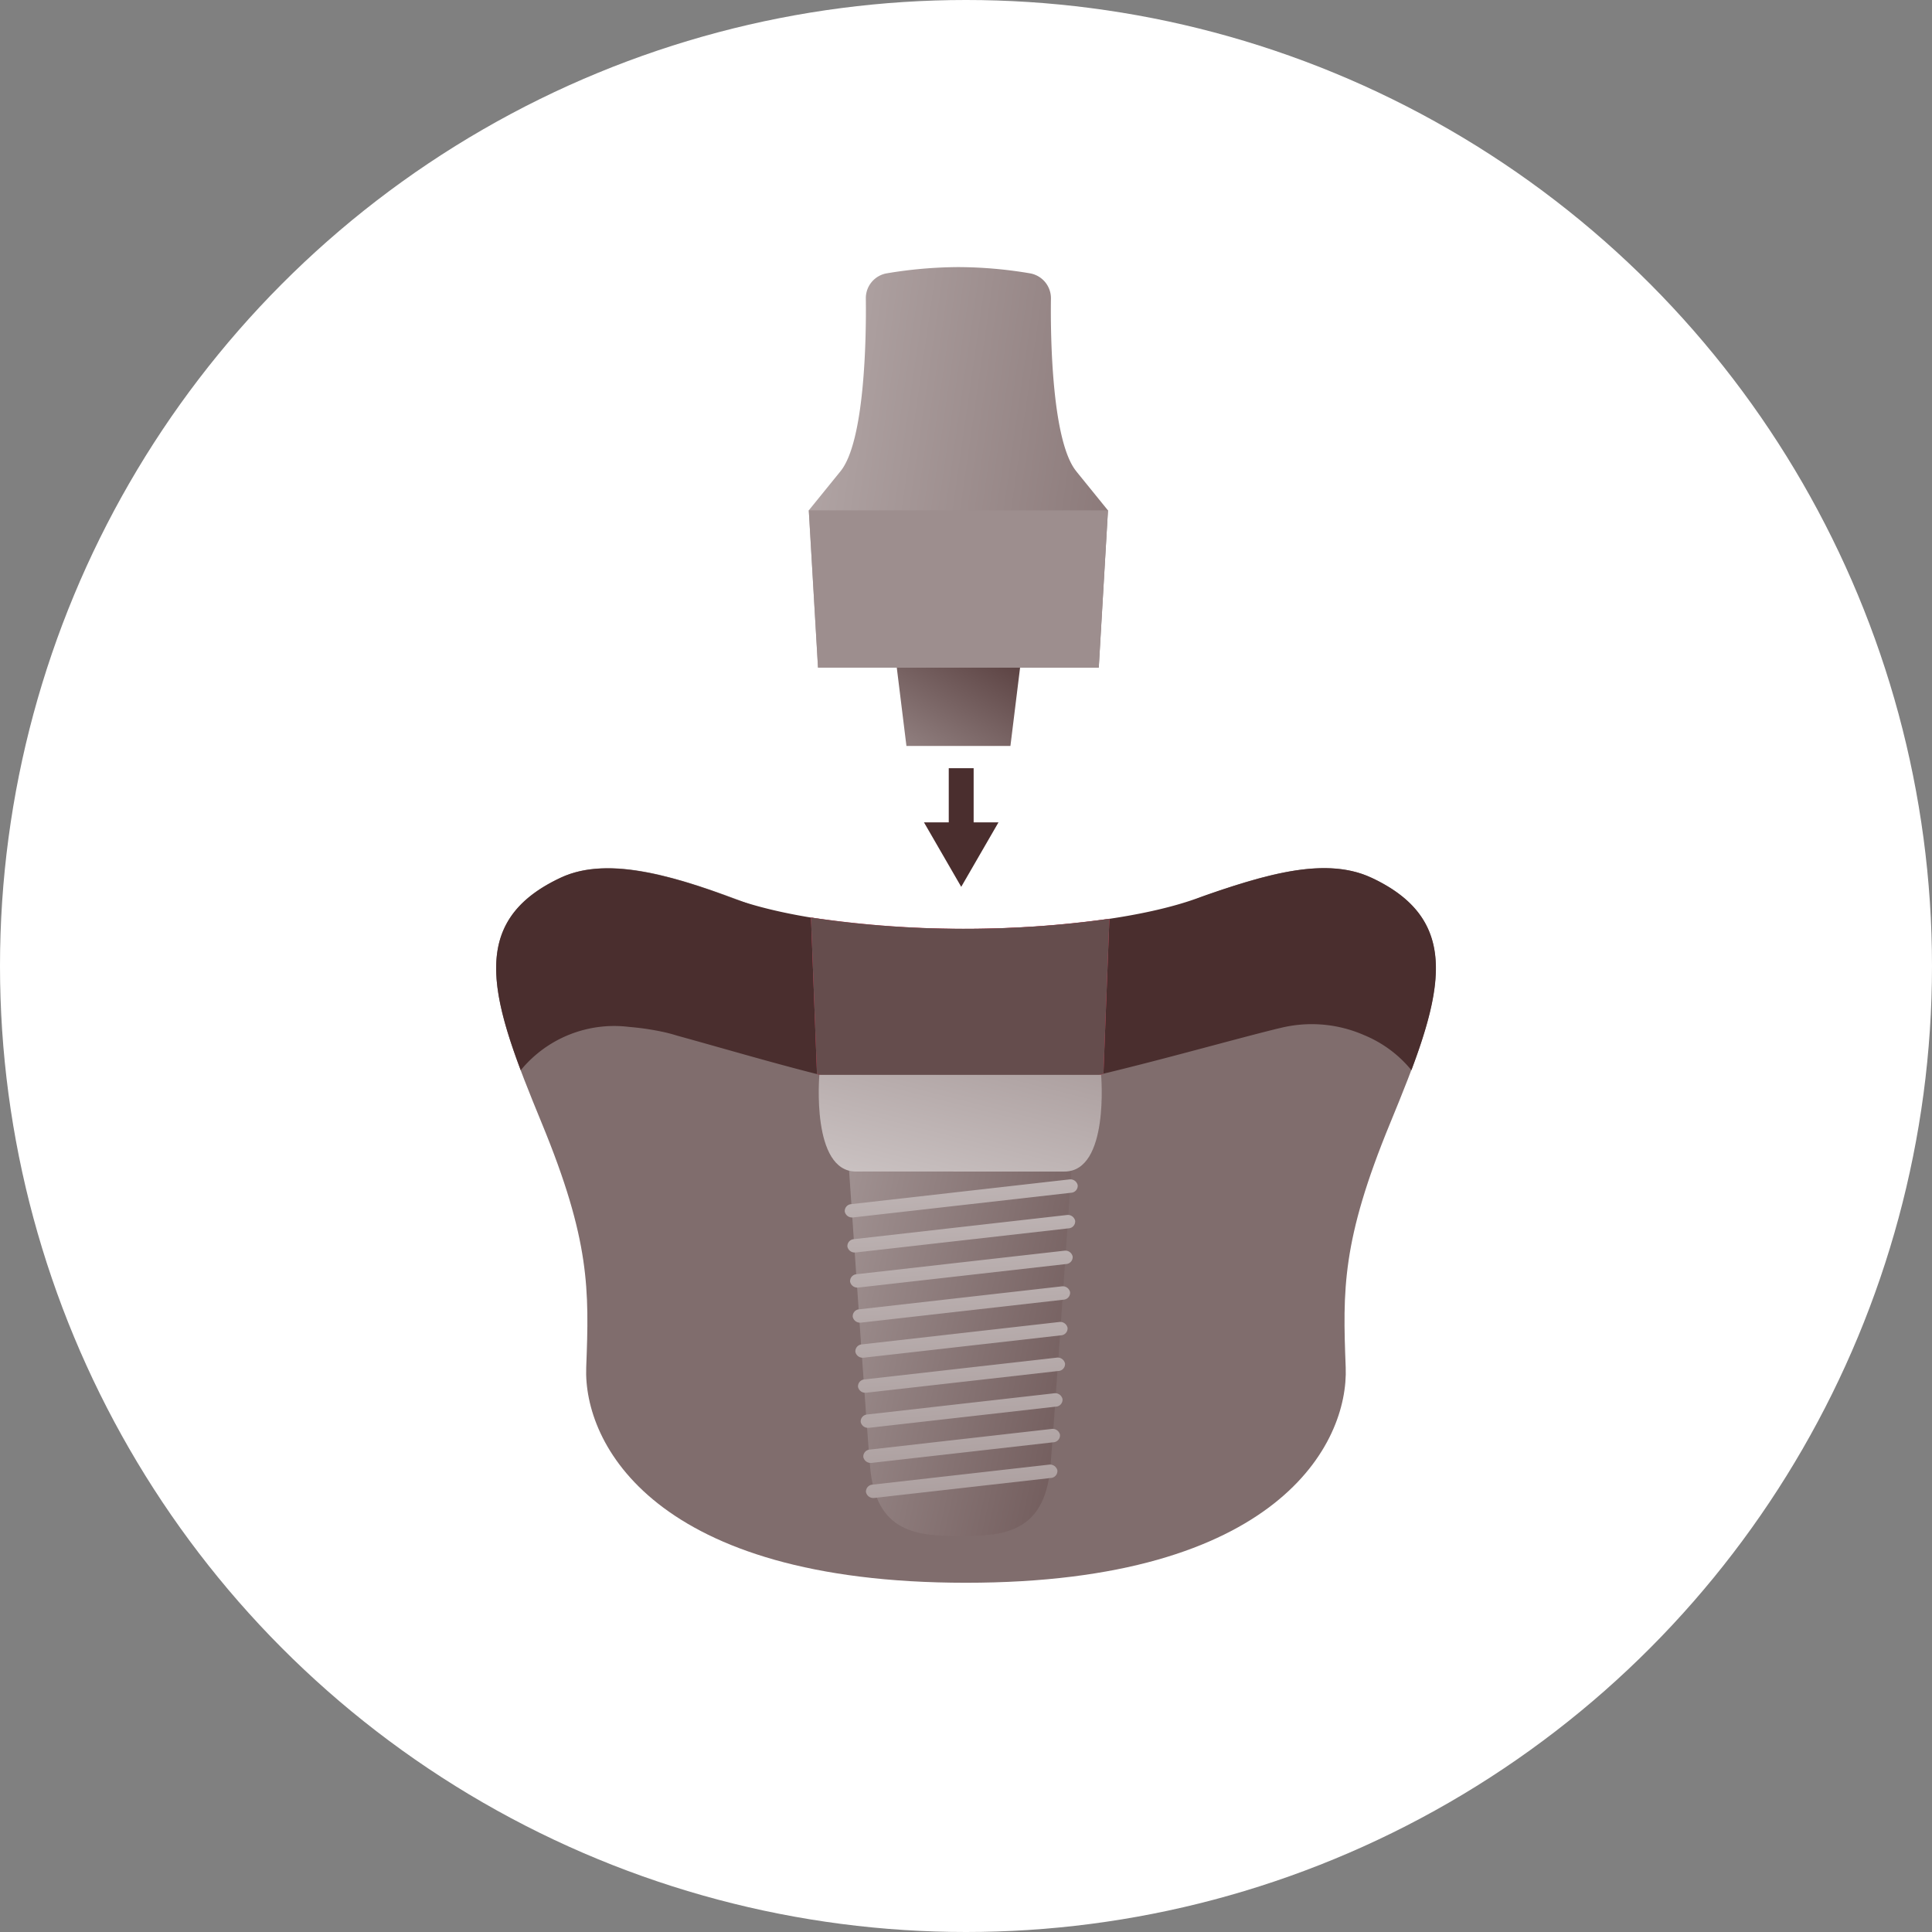 <svg xmlns="http://www.w3.org/2000/svg" xmlns:xlink="http://www.w3.org/1999/xlink" width="217" height="217" viewBox="0 0 217 217"><rect x="0" y="0" width="217" height="217" fill="#808080" stroke="none"/><defs><style>.a{fill:#fff;}.b{fill:#806d6d;}.c{fill:#4a2e2e;}.d{fill:url(#a);}.e{fill:#654d4d;}.f{fill:url(#b);}.g{fill:url(#c);}.h{fill:url(#d);}.i{fill:url(#e);}.j{fill:url(#f);}.k{fill:url(#g);}.l{fill:url(#h);}.m{fill:url(#i);}.n{fill:url(#j);}.o{fill:url(#k);}.p{fill:url(#l);}.q{fill:url(#m);}.r{fill:url(#n);}.s{fill:#9d8e8e;}</style><linearGradient id="a" x1="0.5" y1="-2.522" x2="0.5" y2="2.627" gradientUnits="objectBoundingBox"><stop offset="0" stop-color="#f9738a"/><stop offset="0.41" stop-color="#f45371"/><stop offset="1" stop-color="#eb133b"/></linearGradient><linearGradient id="b" x1="-2.404" y1="-0.617" x2="2.022" y2="1" gradientUnits="objectBoundingBox"><stop offset="0" stop-color="#fff"/><stop offset="1" stop-color="#4a2e2e"/></linearGradient><linearGradient id="c" x1="-1.404" y1="2.874" x2="3.628" y2="-3.585" xlink:href="#b"/><linearGradient id="d" x1="-2.219" y1="-6.671" x2="5.073" y2="12.557" xlink:href="#b"/><linearGradient id="e" x1="-2.346" y1="-6.947" x2="5.112" y2="12.571" xlink:href="#b"/><linearGradient id="f" x1="-2.479" y1="-7.247" x2="5.154" y2="12.604" xlink:href="#b"/><linearGradient id="g" x1="-2.617" y1="-7.543" x2="5.196" y2="12.619" xlink:href="#b"/><linearGradient id="h" x1="-2.762" y1="-7.848" x2="5.241" y2="12.633" xlink:href="#b"/><linearGradient id="i" x1="-2.915" y1="-8.176" x2="5.288" y2="12.666" xlink:href="#b"/><linearGradient id="j" x1="-3.075" y1="-8.502" x2="5.338" y2="12.682" xlink:href="#b"/><linearGradient id="k" x1="-3.244" y1="-8.839" x2="5.39" y2="12.698" xlink:href="#b"/><linearGradient id="l" x1="-3.422" y1="-9.203" x2="5.446" y2="12.734" xlink:href="#b"/><linearGradient id="m" x1="-1.054" y1="2.78" x2="0.848" y2="-0.118" xlink:href="#b"/><linearGradient id="n" x1="-2.122" y1="0.026" x2="2.785" y2="0.968" xlink:href="#b"/></defs><g transform="translate(-960 -5828)"><circle class="a" cx="108.5" cy="108.5" r="108.5" transform="translate(960 5828)"/><g transform="translate(1015.722 5858)"><g transform="translate(0.003)"><path class="b" d="M98.286,117.247c-11.006-5.143-31.373,10.128-45.511,10.128S18.27,112.1,7.265,117.247c-10.9,5.09-7.74,13.969-2.144,27.561,5.451,13.226,5.334,18.723,5,27.439-.331,8.565,7.641,24.2,42.652,24.2s42.989-15.631,42.652-24.2c-.337-8.722-.447-14.213,5-27.439,5.6-13.592,8.757-22.471-2.144-27.561Z" transform="translate(-0.003 -48.673)"/><g transform="translate(0.004 67.507)"><path class="a" d="M45.99,122.07Z" transform="translate(-19.271 -118.643)"/><path class="c" d="M98.289,117.24c-4.039-1.883-8.926-.936-13.133.244-2,.564-4,1.214-5.979,1.918h0c-11.953,4.538-39.049,4.968-52.443.215-1.1-.413-2.2-.819-3.306-1.191H23.41c-.151-.058-.3-.1-.453-.157-6.02-1.97-11.546-2.958-15.689-1.023-9.21,4.3-8.379,11.32-4.5,21.628a13.578,13.578,0,0,1,12.191-4.864,29.348,29.348,0,0,1,4.021.61h0l.076.017c.424.1.837.215,1.249.343,10.756,2.964,23.581,6.991,31.815,6.991s26.782-5.6,35.772-7.8a.108.108,0,0,0,.041-.012.074.074,0,0,0,.035-.006l.087-.017a14.663,14.663,0,0,1,9.454.8,13.465,13.465,0,0,1,5.3,3.934c3.87-10.3,4.707-17.328-4.5-21.628Z" transform="translate(-0.009 -116.173)"/></g><g transform="translate(35.364 73.054)"><path class="d" d="M60.86,125.72l.674,17.584c5.985,1.517,11.674,2.661,16.061,2.661,3.934,0,9.919-1.185,16.114-2.679l.668-17.427A117.566,117.566,0,0,1,60.86,125.72Z" transform="translate(-60.86 -125.72)"/><path class="e" d="M60.86,125.72l.674,17.584c5.985,1.517,11.674,2.661,16.061,2.661,3.934,0,9.919-1.185,16.114-2.679l.668-17.427A117.566,117.566,0,0,1,60.86,125.72Z" transform="translate(-60.86 -125.72)"/></g><g transform="translate(36.235 90.725)"><path class="f" d="M68.13,173.29c.8,11.715,2,29.165,2.412,34.029.633,7.519,5.381,7.8,10.128,7.8s9.495-.279,10.128-7.8c.407-4.864,1.615-22.314,2.412-34.029H68.13Z" transform="translate(-64.777 -163.319)"/><path class="g" d="M94.075,156.13H62.429s-.947,10.861,4.114,10.861H89.961C95.023,166.991,94.075,156.13,94.075,156.13Z" transform="translate(-62.359 -156.13)"/><g transform="translate(2.917 11.74)"><path class="h" d="M68.234,180.614a.831.831,0,0,1-.848-.657.78.78,0,0,1,.738-.843l24.464-2.772a.837.837,0,0,1,.959.651.78.78,0,0,1-.738.843l-24.464,2.772C68.309,180.608,68.268,180.614,68.234,180.614Z" transform="translate(-67.379 -176.333)"/><path class="i" d="M68.744,187.43a.831.831,0,0,1-.848-.657.78.78,0,0,1,.738-.843l23.883-2.708a.837.837,0,0,1,.959.651.78.78,0,0,1-.738.843l-23.883,2.708c-.035,0-.076.006-.11.006Z" transform="translate(-67.592 -179.215)"/><path class="j" d="M69.264,194.261a.831.831,0,0,1-.848-.657.78.78,0,0,1,.738-.843l23.3-2.638a.841.841,0,0,1,.959.651.78.78,0,0,1-.738.843l-23.3,2.638c-.035,0-.076.006-.11.006Z" transform="translate(-67.81 -182.107)"/><path class="k" d="M69.774,201.087a.831.831,0,0,1-.848-.657.78.78,0,0,1,.738-.843l22.715-2.574a.841.841,0,0,1,.959.651.78.78,0,0,1-.738.843l-22.715,2.574c-.035,0-.076.006-.11.006Z" transform="translate(-68.024 -184.993)"/><path class="l" d="M70.284,207.913a.831.831,0,0,1-.848-.657.78.78,0,0,1,.738-.843l22.134-2.51a.841.841,0,0,1,.959.651.78.78,0,0,1-.738.843l-22.134,2.51C70.359,207.908,70.318,207.913,70.284,207.913Z" transform="translate(-68.237 -187.879)"/><path class="m" d="M70.794,214.734a.831.831,0,0,1-.848-.657.78.78,0,0,1,.738-.843l21.553-2.441a.841.841,0,0,1,.959.651.78.78,0,0,1-.738.843L70.9,214.728C70.869,214.728,70.828,214.734,70.794,214.734Z" transform="translate(-68.451 -190.765)"/><path class="n" d="M71.314,221.56a.831.831,0,0,1-.848-.657.78.78,0,0,1,.738-.843l20.971-2.377a.841.841,0,0,1,.959.651.78.78,0,0,1-.738.843l-20.971,2.377c-.035,0-.076.006-.11.006Z" transform="translate(-68.669 -193.652)"/><path class="o" d="M71.824,228.386a.831.831,0,0,1-.848-.657.78.78,0,0,1,.738-.843l20.39-2.313a.841.841,0,0,1,.959.651.78.78,0,0,1-.738.843l-20.39,2.313c-.035,0-.076.006-.11.006Z" transform="translate(-68.883 -196.538)"/><path class="p" d="M72.334,235.216a.831.831,0,0,1-.848-.657.78.78,0,0,1,.738-.843l19.8-2.243a.845.845,0,0,1,.959.651.78.78,0,0,1-.738.843l-19.8,2.243C72.409,235.21,72.368,235.216,72.334,235.216Z" transform="translate(-69.096 -199.429)"/></g></g><g transform="translate(35.114)"><path class="q" d="M83.9,68.38H76.33l1.732,14.051h11.68L91.473,68.38Z" transform="translate(-67.091 -28.645)"/><path class="r" d="M90.472,22.924C87.764,19.588,87.567,8.06,87.631,3.539A2.838,2.838,0,0,0,85.277.7,49.026,49.026,0,0,0,77.235,0a49.68,49.68,0,0,0-8.042.7,2.829,2.829,0,0,0-2.353,2.836C66.9,8.06,66.706,19.588,64,22.924l-3.568,4.4,1.034,17.659H93l1.034-17.659-3.568-4.4Z" transform="translate(-60.43)"/><path class="s" d="M60.44,47.02l1.034,17.659H93.01L94.044,47.02Z" transform="translate(-60.434 -19.697)"/></g><g transform="translate(48.055 56.284)"><rect class="c" width="2.795" height="7.31" transform="translate(2.783)"/><path class="c" d="M82.7,107.33l4.184,7.24,4.184-7.24Z" transform="translate(-82.7 -101.246)"/></g></g></g></g></svg>